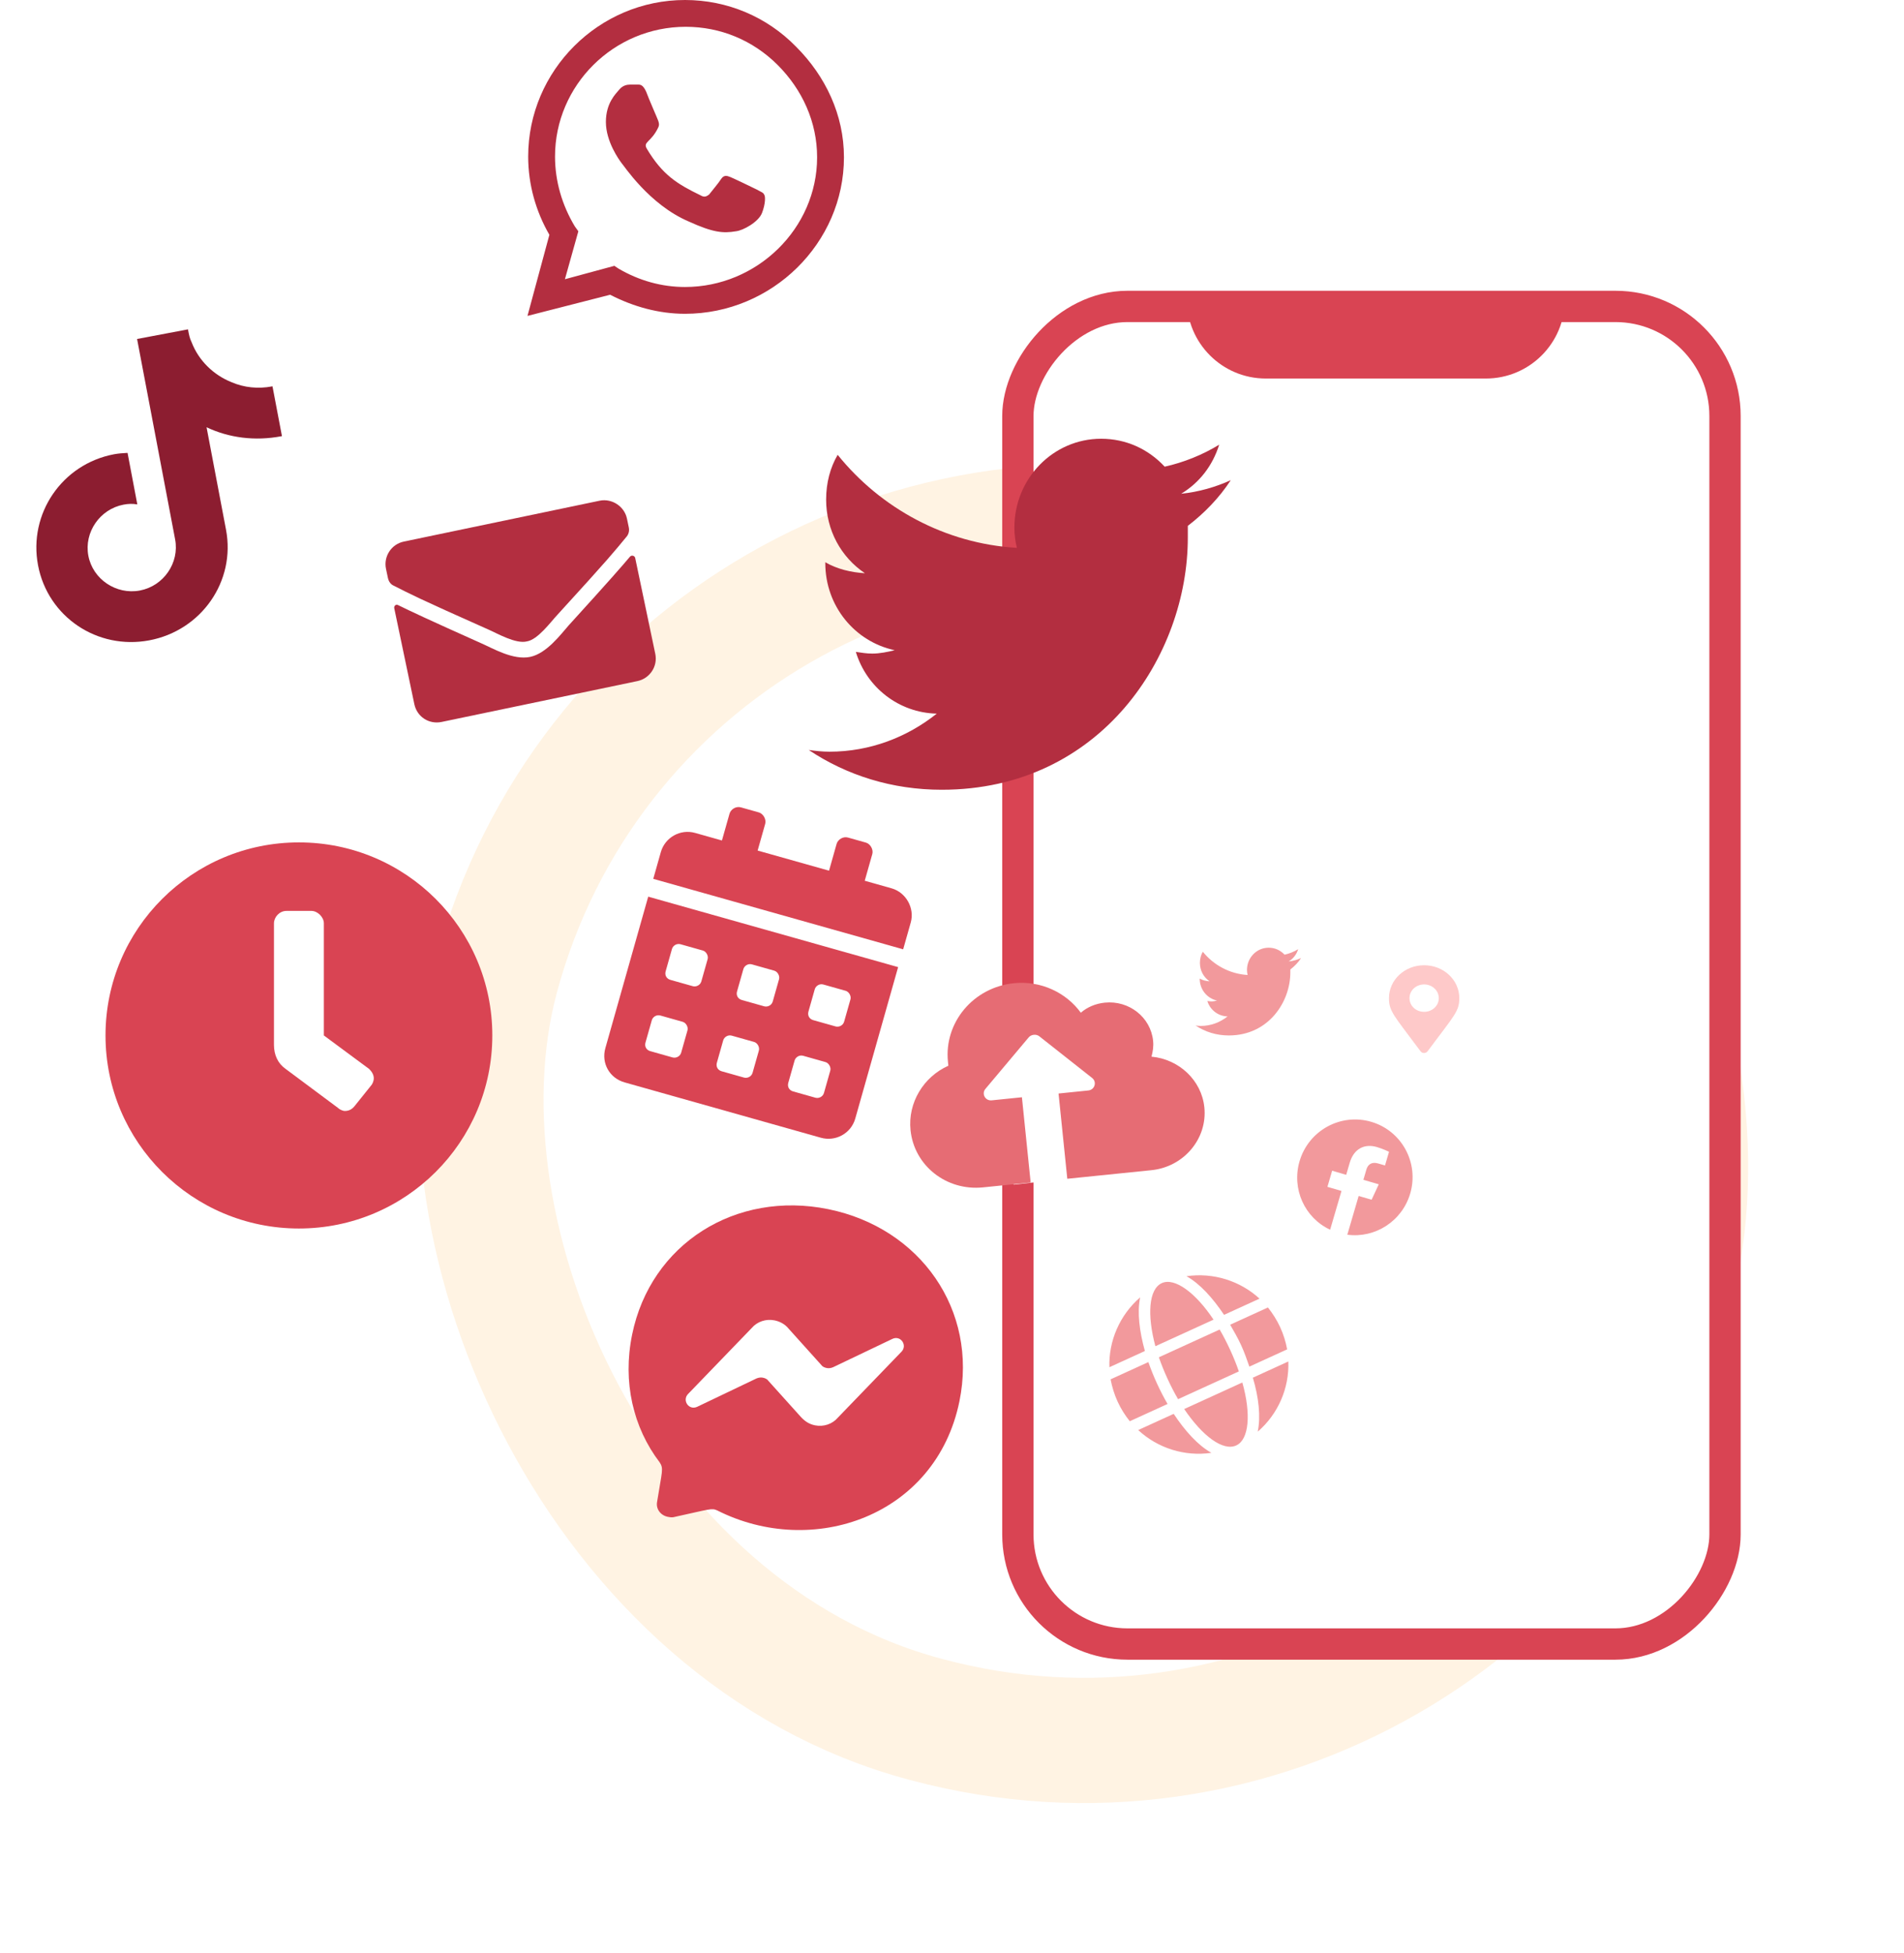 <svg width="195" height="200" viewBox="0 0 195 200" fill="none" xmlns="http://www.w3.org/2000/svg">
<rect x="4.532" y="7.85" width="124.453" height="124.22" rx="62.11" transform="matrix(0.966 0.258 -0.259 0.966 64.571 31.275)" stroke="#FFF3E3" stroke-width="12.825"/>
<g filter="url(#filter0_d_2120_27175)">
<rect x="-1.603" y="1.603" width="72.423" height="136.973" rx="11.222" transform="matrix(-1 8.72512e-08 8.75947e-08 1 175.066 23.363)" fill="white" stroke="#D94453" stroke-width="3.206"/>
<path d="M129.637 32.349L152.178 32.349C156.644 32.349 160.265 28.728 160.265 24.262L121.55 24.262C121.55 28.728 125.171 32.349 129.637 32.349Z" fill="#D94453"/>
</g>
<path d="M145.481 107.646C145.649 107.892 146.043 107.892 146.212 107.646C148.951 103.964 149.457 103.578 149.457 102.211C149.457 100.352 147.844 98.844 145.856 98.844C143.849 98.844 142.254 100.352 142.254 102.211C142.254 103.578 142.742 103.964 145.481 107.646ZM145.856 103.614C145.012 103.614 144.355 103 144.355 102.211C144.355 101.439 145.012 100.808 145.856 100.808C146.681 100.808 147.356 101.439 147.356 102.211C147.356 103 146.681 103.614 145.856 103.614Z" fill="#FEC9C9"/>
<path d="M124.286 135.136C122.447 132.369 120.302 130.795 118.99 131.394C117.644 132.009 117.468 134.643 118.33 137.856L124.286 135.136ZM119.57 141.18C119.923 141.951 120.279 142.64 120.654 143.279L126.878 140.437C126.638 139.736 126.349 139.017 125.996 138.246C125.658 137.508 125.302 136.82 124.912 136.147L118.687 138.99C118.943 139.724 119.232 140.443 119.57 141.18ZM128.996 132.985C127.025 131.17 124.259 130.285 121.514 130.688C122.877 131.443 124.199 132.906 125.362 134.644L128.996 132.985ZM116.77 132.854C114.67 134.664 113.533 137.331 113.62 140.007L117.254 138.347C116.696 136.332 116.451 134.377 116.77 132.854ZM129.858 133.888L125.989 135.655C126.378 136.328 126.784 137.035 127.106 137.739C127.444 138.476 127.7 139.21 127.955 139.945L131.824 138.178C131.685 137.431 131.464 136.681 131.11 135.91C130.772 135.173 130.349 134.515 129.858 133.888ZM118.493 141.672C118.17 140.968 117.866 140.216 117.611 139.481L113.741 141.248C113.896 142.029 114.118 142.779 114.456 143.516C114.809 144.287 115.233 144.944 115.708 145.538L119.577 143.771C119.187 143.098 118.831 142.409 118.493 141.672ZM121.28 144.29C123.168 147.076 125.264 148.631 126.61 148.016C127.922 147.417 128.147 144.802 127.235 141.57L121.28 144.29ZM128.812 146.606C130.911 144.796 132.049 142.128 131.946 139.419L128.312 141.079C128.919 143.112 129.13 145.082 128.812 146.606ZM116.57 146.441C118.557 148.29 121.322 149.175 124.067 148.772C122.704 148.017 121.382 146.554 120.204 144.782L116.57 146.441Z" fill="#F2999C"/>
<path d="M144.43 122.215C145.35 119.072 143.559 115.786 140.428 114.874C137.298 113.961 134.016 115.769 133.096 118.912C132.264 121.757 133.629 124.72 136.227 125.925L137.389 121.956L135.949 121.536L136.433 119.884L137.872 120.304L138.235 119.065C138.651 117.642 139.731 117.086 141.011 117.459C141.651 117.645 142.257 117.946 142.257 117.946L141.848 119.346L141.139 119.14C140.431 118.933 140.075 119.303 139.941 119.761L139.632 120.817L141.208 121.276L140.474 122.855L139.148 122.469L137.987 126.438C140.827 126.818 143.598 125.06 144.43 122.215Z" fill="#F2999C"/>
<path d="M132.151 99.278C132.574 98.953 132.955 98.563 133.251 98.108C132.87 98.282 132.426 98.412 131.982 98.455C132.447 98.173 132.786 97.74 132.955 97.199C132.532 97.459 132.046 97.654 131.559 97.762C131.137 97.307 130.566 97.047 129.931 97.047C128.705 97.047 127.711 98.065 127.711 99.321C127.711 99.494 127.732 99.667 127.775 99.841C125.935 99.732 124.286 98.823 123.187 97.459C122.996 97.784 122.891 98.173 122.891 98.606C122.891 99.386 123.271 100.079 123.884 100.49C123.525 100.468 123.166 100.382 122.87 100.209V100.23C122.87 101.335 123.631 102.244 124.646 102.461C124.476 102.504 124.265 102.547 124.075 102.547C123.927 102.547 123.8 102.525 123.652 102.504C123.927 103.413 124.751 104.063 125.724 104.084C124.963 104.691 124.011 105.059 122.975 105.059C122.785 105.059 122.616 105.037 122.447 105.016C123.419 105.665 124.582 106.033 125.851 106.033C129.931 106.033 132.151 102.59 132.151 99.581C132.151 99.472 132.151 99.386 132.151 99.278Z" fill="#F2999C"/>
<path d="M121.651 53.85C123.342 52.551 124.864 50.992 126.048 49.173C124.526 49.866 122.75 50.386 120.974 50.559C122.835 49.433 124.188 47.701 124.864 45.536C123.173 46.575 121.228 47.355 119.283 47.788C117.591 45.969 115.308 44.929 112.77 44.929C107.865 44.929 103.89 49 103.89 54.024C103.89 54.717 103.975 55.409 104.144 56.102C96.786 55.669 90.189 52.032 85.791 46.575C85.03 47.874 84.608 49.433 84.608 51.165C84.608 54.283 86.13 57.055 88.582 58.701C87.145 58.614 85.707 58.267 84.523 57.575V57.661C84.523 62.078 87.567 65.716 91.627 66.582C90.951 66.755 90.105 66.929 89.344 66.929C88.752 66.929 88.244 66.842 87.652 66.755C88.752 70.393 92.05 72.991 95.94 73.078C92.896 75.503 89.09 76.975 84.946 76.975C84.185 76.975 83.508 76.889 82.831 76.802C86.722 79.4 91.373 80.873 96.448 80.873C112.77 80.873 121.651 67.102 121.651 55.063C121.651 54.63 121.651 54.283 121.651 53.85Z" fill="#B32E40"/>
<path d="M98.421 114.12L105.624 105.135H110.126L113.727 107.83L112.827 111.425L111.927 120.41L103.824 121.309L98.421 114.12Z" fill="white"/>
<path d="M117.931 108.204C118.068 107.685 118.157 107.17 118.096 106.579C117.849 104.169 115.632 102.42 113.146 102.674C112.208 102.769 111.345 103.133 110.693 103.705C109.203 101.652 106.61 100.4 103.843 100.683C99.669 101.109 96.675 104.723 97.085 108.724C97.099 108.861 97.113 108.997 97.127 109.133C94.589 110.266 92.964 112.913 93.253 115.732C93.626 119.37 96.926 121.973 100.678 121.59L117.938 119.828C121.221 119.493 123.675 116.623 123.345 113.395C123.06 110.621 120.754 108.467 117.931 108.204ZM111.462 111.667L108.413 111.979L108.935 117.071C108.977 117.481 109.308 120.709 109.308 120.709L105.556 121.092C105.556 121.092 105.225 117.864 105.183 117.455L104.661 112.362L101.566 112.678C100.909 112.745 100.501 112.005 100.924 111.503L105.359 106.225C105.613 105.924 106.128 105.871 106.438 106.115L111.852 110.387C112.367 110.794 112.118 111.6 111.462 111.667Z" fill="#E66C74"/>
<path d="M30.613 86.264C19.671 86.264 10.806 95.112 10.806 106.033C10.806 116.954 19.671 125.802 30.613 125.802C41.556 125.802 50.421 116.954 50.421 106.033C50.421 95.112 41.556 86.264 30.613 86.264ZM37.961 111.214L36.364 113.207C36.124 113.526 35.805 113.765 35.326 113.765C35.086 113.765 34.767 113.606 34.607 113.446L29.256 109.461C28.457 108.903 28.058 108.026 28.058 106.99V94.554C28.058 93.917 28.617 93.279 29.335 93.279H31.891C32.53 93.279 33.169 93.917 33.169 94.554V106.033L37.802 109.461C38.041 109.7 38.281 110.019 38.281 110.417C38.281 110.736 38.121 111.055 37.961 111.214Z" fill="#D94453"/>
<path d="M64.523 57.001C63.596 58.098 62.419 59.448 58.249 64.033C57.436 64.956 55.986 66.915 54.299 67.267C52.564 67.629 50.496 66.404 49.333 65.894C43.671 63.36 42.052 62.594 40.762 61.959C40.539 61.855 40.328 62.05 40.379 62.29L42.434 72.103C42.706 73.401 43.93 74.2 45.231 73.929L65.281 69.745C66.534 69.484 67.383 68.252 67.111 66.954L65.055 57.141C65.005 56.901 64.685 56.817 64.523 57.001ZM53.966 65.68C55.085 65.497 56.373 63.722 57.072 62.974C62.514 57.019 62.906 56.485 64.11 55.029C64.358 54.776 64.481 54.399 64.4 54.014L64.209 53.101C63.947 51.85 62.665 51.013 61.411 51.274L41.362 55.458C40.061 55.73 39.27 56.999 39.532 58.249L39.724 59.163C39.804 59.548 40.019 59.855 40.349 59.987C42.037 60.84 42.609 61.172 49.987 64.452C50.927 64.858 52.82 65.97 53.966 65.68Z" fill="#B32E40"/>
<path d="M61.999 107.329C61.563 108.868 62.424 110.404 63.967 110.839L84.076 116.508C85.562 116.926 87.157 116.083 87.593 114.544L91.982 99.035L66.388 91.82L61.999 107.329ZM83.443 101.307C83.54 100.965 83.922 100.703 84.322 100.816L86.608 101.46C86.95 101.557 87.196 101.996 87.1 102.338L86.454 104.618C86.341 105.018 85.918 105.206 85.575 105.109L83.29 104.465C82.89 104.352 82.685 103.987 82.798 103.588L83.443 101.307ZM81.378 108.605C81.475 108.263 81.857 108.002 82.257 108.114L84.542 108.759C84.885 108.855 85.131 109.294 85.034 109.636L84.388 111.917C84.276 112.316 83.852 112.504 83.509 112.408L81.224 111.763C80.824 111.651 80.619 111.285 80.732 110.886L81.378 108.605ZM76.131 99.246C76.228 98.903 76.61 98.642 77.01 98.755L79.295 99.399C79.638 99.496 79.884 99.934 79.787 100.276L79.141 102.557C79.028 102.956 78.605 103.145 78.262 103.048L75.977 102.404C75.577 102.291 75.372 101.925 75.485 101.526L76.131 99.246ZM74.065 106.544C74.162 106.202 74.544 105.94 74.944 106.053L77.23 106.697C77.572 106.794 77.818 107.232 77.722 107.575L77.076 109.855C76.963 110.254 76.54 110.443 76.197 110.346L73.912 109.702C73.512 109.589 73.307 109.224 73.42 108.824L74.065 106.544ZM68.818 97.184C68.915 96.842 69.297 96.581 69.697 96.693L71.983 97.337C72.325 97.434 72.571 97.873 72.474 98.215L71.829 100.496C71.716 100.895 71.293 101.083 70.95 100.987L68.665 100.342C68.265 100.23 68.06 99.864 68.173 99.465L68.818 97.184ZM66.753 104.482C66.849 104.14 67.232 103.879 67.632 103.991L69.917 104.636C70.26 104.732 70.506 105.171 70.409 105.513L69.763 107.794C69.65 108.193 69.227 108.381 68.884 108.285L66.599 107.641C66.199 107.528 65.994 107.162 66.107 106.763L66.753 104.482ZM91.305 90.964L88.563 90.191L89.338 87.454C89.467 86.998 89.139 86.413 88.682 86.284L86.854 85.769C86.34 85.624 85.811 85.967 85.681 86.423L84.907 89.16L77.594 87.099L78.369 84.362C78.498 83.906 78.17 83.321 77.713 83.192L75.885 82.677C75.371 82.532 74.842 82.875 74.713 83.331L73.938 86.068L71.196 85.295C69.653 84.86 68.099 85.776 67.679 87.259L66.905 89.996L92.499 97.211L93.273 94.474C93.693 92.991 92.791 91.383 91.305 90.964Z" fill="#D94453"/>
<path d="M28.876 44.661L27.907 39.56C27.848 39.572 27.848 39.572 27.848 39.572C26.427 39.841 24.986 39.688 23.716 39.139C21.857 38.397 20.349 36.921 19.627 35.053C19.43 34.665 19.352 34.255 19.274 33.844C19.263 33.786 19.263 33.786 19.252 33.727L14.039 34.713L17.935 55.233C18.391 57.637 16.756 60.011 14.327 60.47C11.898 60.929 9.506 59.317 9.049 56.913C8.593 54.509 10.229 52.135 12.657 51.676C13.131 51.586 13.557 51.566 14.064 51.653L13.063 46.376C12.578 46.407 12.152 46.427 11.678 46.517C6.347 47.525 2.894 52.611 3.896 57.888C4.897 63.164 9.964 66.579 15.295 65.571C20.627 64.563 24.15 59.524 23.148 54.247L21.155 43.752C23.448 44.837 26.092 45.188 28.817 44.672L28.876 44.661Z" fill="#8C1D30"/>
<path d="M81.515 4.766C78.548 1.733 74.497 0 70.156 0C61.329 0 54.094 7.221 54.094 16.03C54.094 18.919 54.89 21.662 56.265 24.045L54.022 32.349L62.487 30.183C64.874 31.41 67.479 32.133 70.156 32.133C79.055 32.133 86.434 24.912 86.434 16.102C86.434 11.77 84.553 7.798 81.515 4.766ZM70.156 29.389C67.768 29.389 65.453 28.739 63.355 27.511L62.921 27.222L57.856 28.594L59.231 23.684L58.869 23.179C57.567 21.012 56.843 18.557 56.843 16.03C56.843 8.737 62.848 2.744 70.228 2.744C73.773 2.744 77.101 4.116 79.634 6.643C82.166 9.17 83.685 12.492 83.685 16.102C83.685 23.395 77.535 29.389 70.156 29.389ZM77.535 19.424C77.101 19.207 75.148 18.269 74.786 18.124C74.424 17.98 74.135 17.907 73.846 18.341C73.629 18.702 72.833 19.64 72.616 19.929C72.326 20.146 72.109 20.218 71.747 20.002C69.36 18.846 67.841 17.907 66.249 15.236C65.815 14.514 66.683 14.586 67.406 13.07C67.551 12.781 67.479 12.564 67.406 12.348C67.334 12.131 66.466 10.181 66.177 9.387C65.815 8.593 65.525 8.665 65.236 8.665C65.019 8.665 64.73 8.665 64.513 8.665C64.223 8.665 63.789 8.737 63.427 9.17C63.066 9.604 62.053 10.542 62.053 12.492C62.053 14.514 63.427 16.391 63.644 16.68C63.861 16.897 66.466 20.94 70.517 22.673C73.05 23.829 74.063 23.901 75.365 23.684C76.088 23.612 77.68 22.745 78.042 21.807C78.404 20.868 78.404 20.074 78.259 19.929C78.187 19.713 77.897 19.64 77.535 19.424Z" fill="#B32E40"/>
<path d="M84.821 123.82C75.358 121.895 66.64 127.359 64.739 136.668C63.747 141.525 64.84 146.173 67.559 149.747C67.99 150.397 67.799 150.639 67.301 153.77C67.149 154.512 67.648 155.175 68.391 155.326C68.526 155.354 68.729 155.395 68.945 155.369C72.777 154.532 72.872 154.411 73.453 154.67C83.216 159.606 95.853 155.291 98.263 143.486C100.164 134.177 94.283 125.745 84.821 123.82ZM92.33 138.415L85.811 145.169C85.254 145.829 84.347 146.136 83.468 145.957C82.86 145.834 82.428 145.535 82.024 145.101L78.696 141.403C78.588 141.241 78.399 141.132 78.129 141.077C77.926 141.036 77.71 141.062 77.479 141.156L71.395 144.064C70.541 144.452 69.841 143.396 70.466 142.751L76.984 135.997C77.541 135.337 78.449 135.03 79.327 135.209C79.936 135.332 80.435 135.645 80.772 136.064L84.1 139.762C84.207 139.925 84.396 140.034 84.667 140.089C84.869 140.13 85.086 140.104 85.316 140.01L91.401 137.102C92.255 136.714 92.954 137.769 92.33 138.415Z" fill="#D94453"/>
<defs>
<filter id="filter0_d_2120_27175" x="86.611" y="13.744" width="107.693" height="172.242" filterUnits="userSpaceOnUse" color-interpolation-filters="sRGB">
<feFlood flood-opacity="0" result="BackgroundImageFix"/>
<feColorMatrix in="SourceAlpha" type="matrix" values="0 0 0 0 0 0 0 0 0 0 0 0 0 0 0 0 0 0 127 0" result="hardAlpha"/>
<feOffset dy="6.413"/>
<feGaussianBlur stdDeviation="8.016"/>
<feComposite in2="hardAlpha" operator="out"/>
<feColorMatrix type="matrix" values="0 0 0 0 0.851 0 0 0 0 0.267 0 0 0 0 0.325 0 0 0 0.22 0"/>
<feBlend mode="normal" in2="BackgroundImageFix" result="effect1_dropShadow_2120_27175"/>
<feBlend mode="normal" in="SourceGraphic" in2="effect1_dropShadow_2120_27175" result="shape"/>
</filter>
</defs>
</svg>
